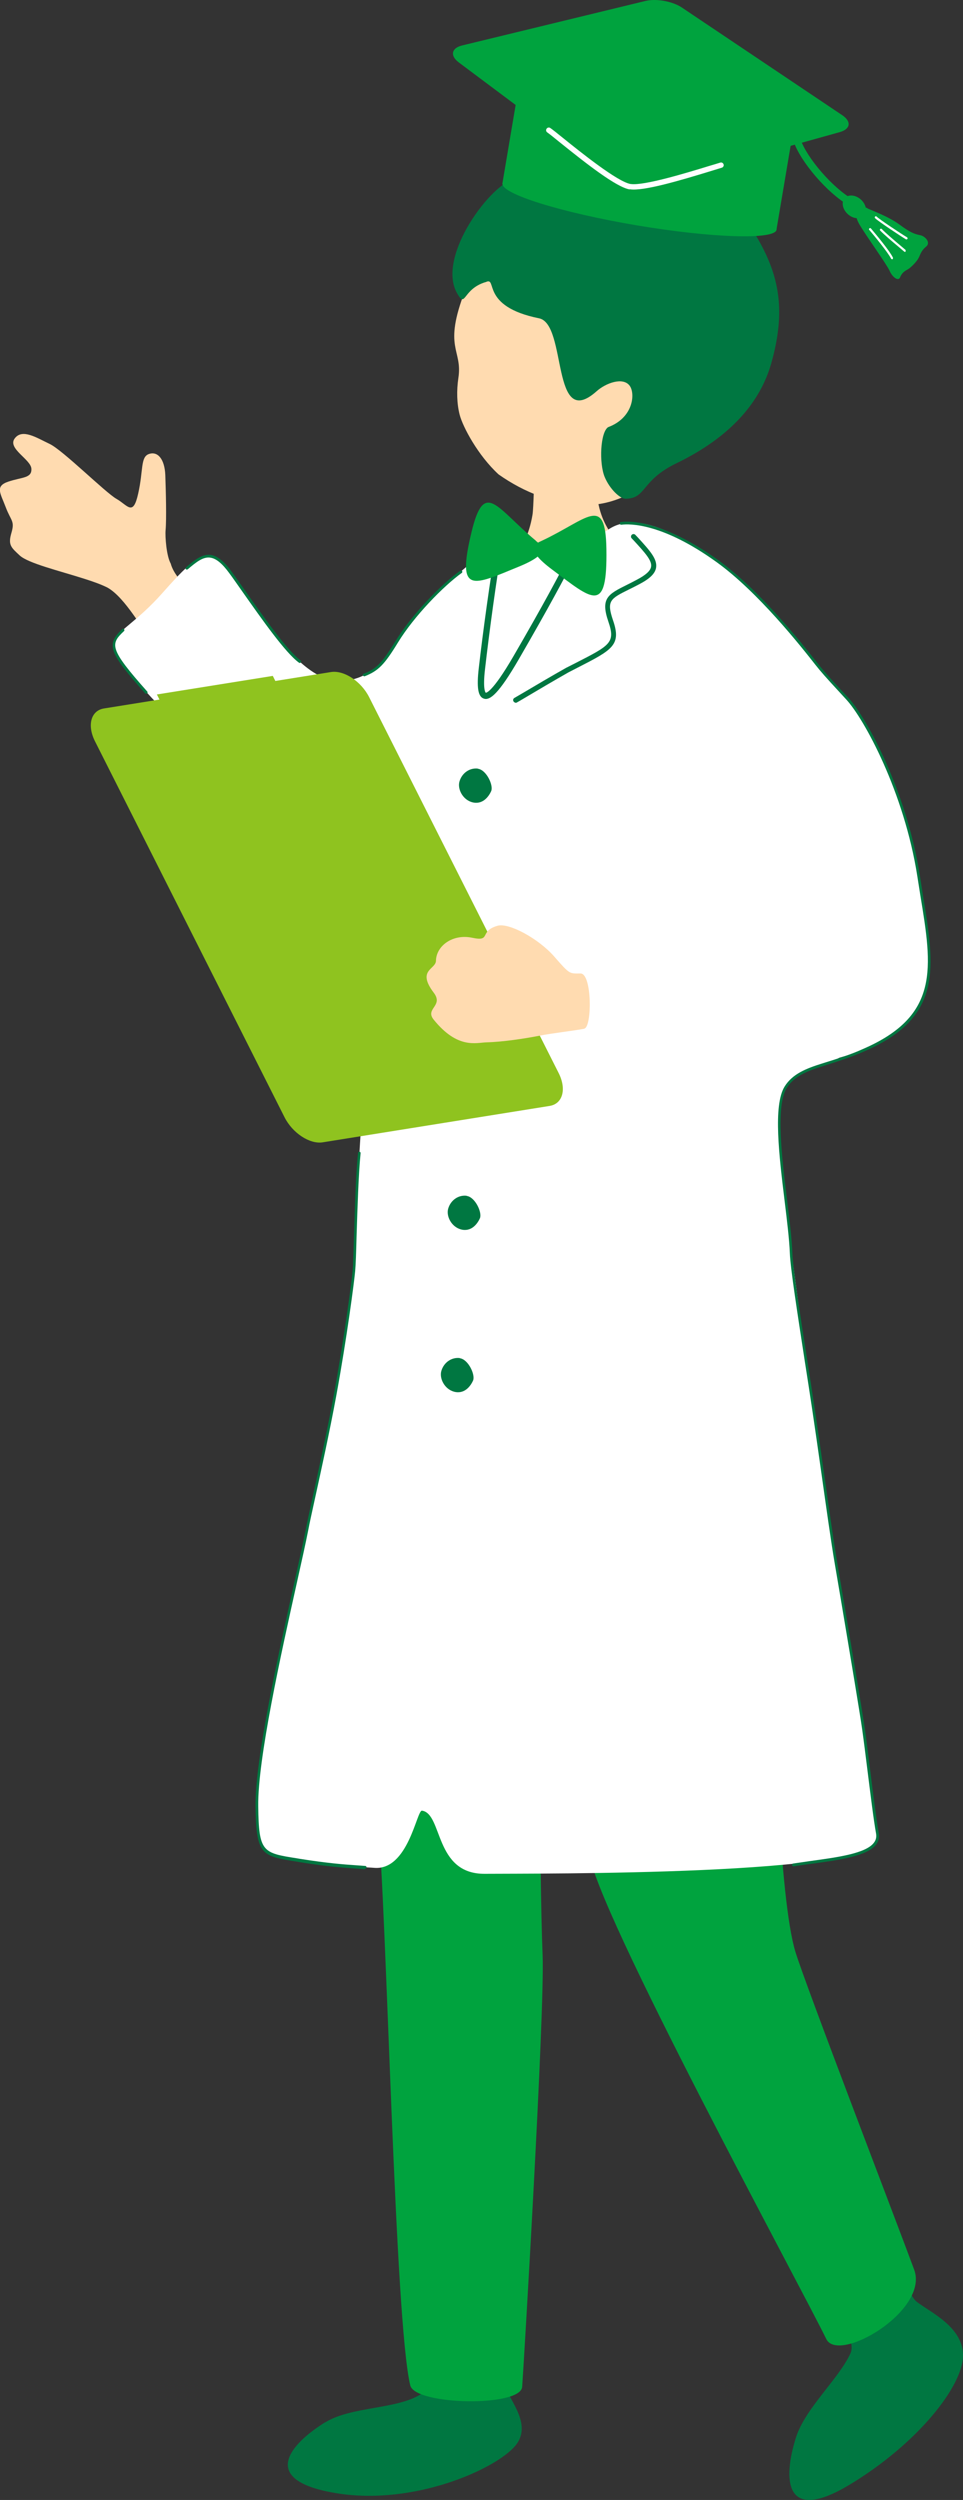 <?xml version="1.0" encoding="UTF-8"?>
<svg id="Layer_1" xmlns="http://www.w3.org/2000/svg" viewBox="0 0 67.46 174.99">
  <rect x="0" y="0" width="67.46" height="174.99" fill="#333333" stroke="none"/>
  <defs>
    <style>
      .cls-1 {
        fill: #00a33e;
      }

      .cls-2 {
        fill: #fff;
      }

      .cls-3 {
        fill: #ffdbb0;
      }

      .cls-4 {
        fill: #007741;
      }

      .cls-5 {
        fill: #8fc31f;
      }
    </style>
  </defs>
  <path class="cls-4" d="M56.09,158.47c-.36-.92,4.83-3.12,4.83-3.12,1.22.9,2.54,5.17,3.29,5.76.98.76,3.29,1.78,3.25,3.81-.04,2.13-3.18,6.12-7.91,8.98-4.73,2.86-4.67-.51-3.79-3.29.65-2.04,2.96-4.05,3.81-5.87.3-.65-.24-1.41-.46-2-.82-2.26-2.67-3.35-3.02-4.28Z"/>
  <path class="cls-4" d="M22.78,169.56c1.82-1.13,5.02-.9,6.71-1.98,1.59-1.02.17-2.83.5-3.76.33-.93,5.05-.12,5.05-.12.34,1.48.31,3.05.31,3.07,0,.93,2.08,2.81.76,4.41-1.35,1.64-7.13,4.24-12.58,3.33-5.45-.9-3.21-3.43-.75-4.96Z"/>
  <path class="cls-1" d="M53.84,85.75c.99.19,2.01,10.4,1.86,19.39-.06,3.62-.94,9.75-1.18,11.38-.4,2.64.06,16.37,1.2,20.1.71,2.33,7.07,18.86,8.32,22.25,1.06,2.87-5.31,6.61-6.16,4.85-1.69-3.49-16.31-30.34-16.61-34.06-.22-2.71-.7-21.94-2.41-22.07-1.34-.1-1.06,24.31-.85,29.22.17,3.94-1.35,29.22-1.43,30.26-.11,1.43-7.51,1.29-7.84-.1-1.1-4.55-1.63-33.14-2.29-39.94-.74-7.6-1.51-40.96.07-40.8.81.08,27.33-.48,27.33-.48Z"/>
  <path class="cls-3" d="M15.7,43.43c-1.15-1.12-3.37-2.58-3.74-3.98-.3-.53-.4-1.88-.36-2.34.07-.79.02-2.71-.02-3.86-.05-1.15-.55-1.68-1.15-1.47-.6.21-.38,1.14-.75,2.77-.36,1.63-.73.82-1.52.37-.79-.45-3.78-3.43-4.69-3.85-.91-.43-1.91-1.09-2.44-.38-.53.71,1.15,1.47,1.17,2.13.03.66-.65.57-1.61.89s-.56.81-.19,1.79.65.95.4,1.8c-.25.85-.02,1.02.58,1.58.6.55,2.73,1.06,4.52,1.63.63.2,1.17.39,1.63.62,1.26.71,2.49,3.04,3.28,3.97.92,1.08,1.75,2,2.59,2.91.97-1.33,1.97-2.66,3-3.95-.27-.23-.51-.44-.7-.62Z"/>
  <path class="cls-2" d="M25.46,59.86c-3.16-1.26-11.58-7.37-15.16-11.37-4.02-4.49-2.32-3.16,1.05-6.95,2.84-3.2,3.51-3.67,5.69-.21,1.81,2.88,4.03,5.54,5.68,6.11,2.77.94,4.69-1.53,5.61-3.24,1.62-3.01,3.32-2.14,5.08.54,1.77,2.68,2.2,8.91,2.54,13.5.16,2.26-6.59,3.19-10.49,1.63Z"/>
  <path class="cls-3" d="M41.33,32.83c-.17.01-3.66.23-3.87.22-.06.41-.07,2.47-.16,3-.94,5.55-6.43,4.56-5.64,8.18.23,3.65,14.8.53,16.29-1.73.79-2.51-5.38-2.55-6.09-7.58-.1-.72-.52-1.83-.54-2.09Z"/>
  <path class="cls-2" d="M50.58,39.51c-1.15-.71-5.49-4.24-8.01-2.41-.48.34-3.43,1.53-4.11,1.47-.62-.05-1.79-.21-2.58-.68-.8-.48-1.28.2-4.89,3.2-1.19,1.13-6.55,6.86-6.17,13.06.27,4.34,1.68,9.29,1.06,16.45-.31,3.52-1.09,15.75-1.05,17.05.1,3.71-2.34,14.75-4.45,24.83-1.42,6.82-3.15,13.15-2.08,16.65.44,1.43,7.16,1.54,7.89,1.61,2.41.23,3-4.05,3.37-4,1.47.21.85,4.46,4.42,4.42,3.67-.03,27.75.14,27.48-2.46-.63-6.11-2.11-14.74-3.16-21.06-.39-2.36-2.08-14.07-2.11-14.32-.59-4.89-1.05-7.16-1.3-10.97-.21-3.16-1.44-6.93,2.56-7.77,5.95-1.25,6.16-14.82,2.3-24.16-1.02-2.47-6.57-9.33-9.18-10.93Z"/>
  <g>
    <path class="cls-3" d="M47.62,31.25c-1.79,2.82-4.45,4.16-6.64,4.09-2.19-.07-4.21-.84-6.05-2.13-1.45-1.33-2.51-3.33-2.73-4.18-.2-.78-.22-1.7-.09-2.57.31-2.04-1.11-2.05.48-6.14.48-1.24,3.4-6.91,9.31-7.04,5.19-.11,9.45,12.07,5.71,17.97Z"/>
    <path class="cls-4" d="M34,19.75c-1.62.5-1.36,1.88-1.98.78-1.48-2.6,2.47-7.8,4.08-8.01,1.43-.19,2.39-3.75,8.83-2.32,1.59.35,4.34.86,5.99,3.22,2.77,3.98,4.66,6.58,3.1,12.04-.74,2.57-2.69,5.06-6.64,6.97-2.52,1.22-2.07,2.47-3.57,2.48-.38,0-1.1-.68-1.45-1.52-.4-.96-.31-3.13.24-3.49,1.76-.65,1.92-2.34,1.51-2.9-.47-.63-1.67-.19-2.31.38-3.22,2.87-2.05-4.7-4.04-5.1-4.17-.84-2.87-2.96-3.74-2.53Z"/>
  </g>
  <g>
    <path class="cls-1" d="M59.59,14.41c.09,0,.18-.04.23-.13.07-.12.02-.27-.1-.34-1.37-.77-3.21-2.89-3.65-4.21-.04-.13-.19-.2-.32-.16-.13.04-.2.19-.16.32.48,1.44,2.4,3.66,3.88,4.49.04.02.07.03.11.03Z"/>
    <path class="cls-1" d="M59.01,8.07c.65.44.57.97-.19,1.18l-13.3,3.71c-.76.21-1.89,0-2.52-.47l-10.86-8.12c-.63-.47-.52-1.01.24-1.19L45.2.07c.76-.19,1.92.02,2.57.46l11.24,7.54Z"/>
    <g>
      <rect class="cls-1" x="35.85" y="5.16" width="19.47" height="9.39" transform="translate(88.88 27.16) rotate(-170.42)"/>
      <path class="cls-1" d="M35.2,12.84c-.12.72,4.08,2.03,9.38,2.93,5.3.89,9.7,1.03,9.82.31.12-.72-4.08-2.03-9.38-2.93-5.3-.89-9.7-1.03-9.82-.31Z"/>
    </g>
    <path class="cls-2" d="M44.11,13.25s.01,0,.02,0c.94.14,3.43-.59,5.68-1.28.3-.09.56-.17.75-.23.1-.03.16-.13.13-.23-.03-.1-.13-.16-.23-.13-.19.06-.45.14-.76.23-1.6.49-4.58,1.4-5.51,1.27,0,0-.01,0-.02,0-.92-.16-3.5-2.23-4.74-3.23-.42-.34-.72-.58-.88-.69-.08-.06-.2-.04-.26.05-.06.09-.04.2.05.26.14.1.46.35.86.68,1.89,1.52,3.97,3.15,4.91,3.31Z"/>
    <g>
      <path class="cls-1" d="M59.39,14.99c.38.34.89.38,1.14.1.25-.28.15-.78-.22-1.12-.38-.34-.89-.38-1.14-.1-.25.28-.15.78.22,1.12Z"/>
      <path class="cls-1" d="M60.77,14.59c.52.23,1.5.59,2.24,1.13.74.55,1.07.67,1.44.74.37.07.77.52.43.8-.39.32-.4.58-.56.85-.16.27-.52.61-.67.71-.15.1-.44.19-.6.6-.12.29-.54-.02-.73-.46-.19-.44-1.71-2.54-2.12-3.26-.62-1.09.13-1.32.57-1.13Z"/>
      <path class="cls-2" d="M63.57,16.73s0,0,0-.01c.02-.04,0-.09-.03-.11-.38-.22-1.96-1.27-2.13-1.45-.03-.03-.08-.03-.11,0-.03.03-.03.08,0,.11.19.2,1.82,1.28,2.16,1.48.03.02.07.01.1-.02Z"/>
      <path class="cls-2" d="M63.43,17.6s.03-.08,0-.11c-.1-.09-.27-.23-.46-.39-.41-.35-.93-.79-1.2-1.07-.03-.03-.08-.03-.11,0-.03.03-.03.08,0,.11.28.29.8.73,1.22,1.08.19.16.35.3.46.39.03.03.08.03.11,0Z"/>
      <path class="cls-2" d="M62.54,18.12s.03-.06.01-.09c-.22-.46-1.15-1.58-1.54-2.04-.03-.03-.08-.04-.11,0-.04.03-.04.08,0,.11.3.35,1.29,1.55,1.52,2,.02.04.07.06.11.04,0,0,.02-.01.02-.02Z"/>
    </g>
  </g>
  <g>
    <path class="cls-5" d="M19.93,78.2c.56,1.11,1.76,1.9,2.67,1.76l15.91-2.55c.91-.15,1.19-1.17.63-2.29l-13.28-26.32c-.56-1.11-1.76-1.9-2.67-1.76l-15.91,2.55c-.91.15-1.19,1.17-.63,2.29l13.28,26.32Z"/>
    <polygon class="cls-5" points="11.76 50.13 19.87 48.83 19.11 47.31 10.99 48.61 11.76 50.13"/>
  </g>
  <path class="cls-4" d="M36.1,49.18c-.05,0-.1-.04-.13-.09-.05-.09-.02-.19.07-.24.11-.06.37-.22.72-.42.74-.44,1.86-1.1,2.89-1.68l.67-.34c2.43-1.24,2.8-1.43,2.3-2.89-.57-1.65-.02-1.93,1.31-2.59.21-.1.43-.22.68-.35.63-.33.95-.62,1-.91.08-.43-.45-1-1.17-1.79l-.19-.2c-.07-.07-.06-.19.01-.25.07-.07.19-.06.25.01l.19.2c.82.9,1.36,1.49,1.26,2.1-.07.41-.44.77-1.19,1.16-.25.13-.48.25-.69.35-1.33.66-1.6.8-1.14,2.16.61,1.75-.05,2.08-2.47,3.32l-.66.34c-1.02.58-2.14,1.24-2.88,1.68-.35.21-.61.36-.72.42-.04.02-.08.03-.11.02Z"/>
  <path class="cls-2" d="M41.46,68.49c0-4.92,3.34-3.23,6.11-3.37,2.56-.13,8.65.25,8.21-3.37-.63-5.26-1.9-18.32,1.26-15.37,5.56,5.19,7.1,11.95,8,19.37.94,7.76-6.24,8.73-13.26,9.26-6.64.5-10.32,2.53-10.32-6.53Z"/>
  <path class="cls-3" d="M40.93,72.01c-1.08.19-2.13.29-3.16.49s-2.54.43-3.68.46c-.74.02-2.03.49-3.71-1.59-.63-.78.72-.95,0-1.89-1.2-1.59.15-1.62.16-2.23.02-1.04,1.17-1.9,2.54-1.61,1.37.29.45-.46,1.77-.84.79-.23,2.87.89,3.98,2.16,1.11,1.27,1.05,1.18,1.84,1.18.81,0,.81,3.76.26,3.86Z"/>
  <path class="cls-4" d="M33.97,48.92s-.05-.01-.08-.02c-.4-.13-.51-.77-.35-2.14.29-2.54.82-6.4,1.21-8.57.02-.12.12-.19.25-.18.12.02.2.13.18.25-.39,2.16-.91,6.02-1.2,8.55-.18,1.52.05,1.68.05,1.68.01,0,.43.04,1.94-2.56,2.16-3.72,3.18-5.65,3.9-7.06.05-.11.18-.15.29-.09.11.05.15.19.09.29-.72,1.41-1.75,3.35-3.91,7.08-1.42,2.45-2,2.83-2.38,2.77Z"/>
  <g>
    <path class="cls-1" d="M37.98,37.84c3.17-1.49,4.44-3.28,4.5.59.07,4.58-.92,3.6-3.8,1.44-1.98-1.48-1.21-1.8-.7-2.03Z"/>
    <path class="cls-1" d="M37.53,37.84c-2.75-2.27-3.6-4.34-4.5-.59-1.07,4.43.1,3.73,3.37,2.39,2.25-.93,1.57-1.43,1.13-1.79Z"/>
  </g>
  <path class="cls-4" d="M33.48,53.81c.6.08,1.1,1.17.93,1.56-.17.39-.61.99-1.35.78-.66-.19-1.03-.94-.87-1.46.18-.6.73-.96,1.29-.89Z"/>
  <path class="cls-4" d="M32.69,83.71c.6.08,1.1,1.17.93,1.56s-.61.99-1.35.78c-.66-.19-1.03-.94-.87-1.46.18-.6.73-.96,1.29-.89Z"/>
  <path class="cls-4" d="M32.21,95.07c.6.08,1.1,1.17.93,1.56-.17.39-.61.99-1.35.78-.66-.19-1.03-.94-.87-1.46.18-.6.73-.96,1.29-.89Z"/>
  <path class="cls-4" d="M55.57,130.63s-.09-.03-.09-.08c0-.05.03-.1.08-.11.4-.06.82-.12,1.24-.18,1.91-.26,3.88-.53,4.43-1.29.14-.19.18-.39.14-.63-.17-.93-.39-2.74-.61-4.48-.13-1.04-.25-2.01-.36-2.79-.17-1.2-.79-4.9-1.51-9.19l-.41-2.41c-.26-1.52-.61-4.02-.95-6.43-.23-1.62-.45-3.16-.63-4.36-.17-1.15-.35-2.29-.52-3.38-.54-3.51-1.01-6.54-1.05-7.58-.04-.99-.2-2.3-.37-3.69-.38-3.12-.81-6.65,0-7.97.55-.9,1.55-1.28,2.6-1.61l.16-.05c.93-.29,1.89-.59,2.7-.96,5.43-2.33,4.89-5.69,4.05-10.78-.07-.43-.14-.87-.21-1.33-.92-5.89-3.74-11.04-4.98-12.37-.83-.9-1.47-1.59-1.87-2.07-.06-.07-.16-.2-.3-.37-.99-1.26-4-5.08-6.92-7.18-3.78-2.72-6.06-2.69-6.67-2.61-.05,0-.1-.03-.11-.08,0-.05.03-.1.08-.11,1.66-.2,4.22.79,6.8,2.65,2.94,2.11,5.97,5.95,6.96,7.21.14.17.24.3.3.37.4.48,1.03,1.17,1.87,2.06,1.25,1.34,4.1,6.54,5.02,12.47.07.45.14.9.21,1.33.85,5.18,1.41,8.6-4.17,10.99-.83.37-1.79.67-2.72.97l-.16.05c-1.02.32-1.97.68-2.49,1.52-.77,1.26-.35,4.76.03,7.85.17,1.39.33,2.7.37,3.71.04,1.03.5,4.05,1.05,7.55.17,1.09.35,2.23.52,3.38.18,1.21.4,2.74.63,4.36.34,2.41.69,4.91.95,6.43l.41,2.41c.72,4.29,1.35,7.99,1.52,9.2.11.77.23,1.75.36,2.79.22,1.74.44,3.55.61,4.47.05.29,0,.55-.17.78-.6.83-2.62,1.11-4.56,1.37-.42.06-.84.11-1.24.18,0,0,0,0-.01,0Z"/>
  <path class="cls-4" d="M25.51,47.34s-.07-.02-.09-.06c-.02-.05,0-.1.05-.12.86-.33,1.25-.68,2.24-2.29,1.14-1.86,3.24-4.01,4.53-4.92.04-.03.1-.02.13.02.03.04.02.1-.02.13-1.27.91-3.34,3.02-4.47,4.87-.96,1.57-1.38,1.99-2.34,2.37-.01,0-.02,0-.04,0Z"/>
  <path class="cls-4" d="M21.01,46.41s-.04,0-.06-.02c-.95-.68-2.61-3.05-3.95-4.95-.35-.49-.66-.95-.93-1.31-.51-.7-.94-1.05-1.36-1.1-.49-.06-.96.31-1.56.82-.04.03-.1.03-.13-.01-.03-.04-.03-.1.01-.13.64-.55,1.14-.93,1.71-.87.47.06.95.43,1.49,1.18.27.37.59.82.93,1.31,1.26,1.79,2.98,4.24,3.9,4.9.04.03.05.09.02.13-.02.03-.05.04-.08.04Z"/>
  <path class="cls-4" d="M10.24,48.56s-.05-.01-.07-.03c-2.56-2.87-2.75-3.41-1.61-4.49.04-.04.1-.03.13,0,.04.04.03.1,0,.13-.96.91-1.07,1.21,1.62,4.23.04.04.03.1,0,.13-.02.02-.04.02-.06.02Z"/>
  <path class="cls-4" d="M25.57,130.84s0,0,0,0c-.21-.02-.44-.03-.68-.05-.82-.06-1.95-.13-3.92-.45l-.17-.03c-2.47-.39-2.85-.45-2.9-3.83-.05-3.3,1.62-10.77,2.72-15.72.34-1.52.63-2.84.79-3.65.09-.49.27-1.29.49-2.31.42-1.92,1-4.54,1.48-7.14.74-4.03,1.26-7.99,1.32-8.7.04-.42.06-1.37.1-2.47.06-1.89.12-4.25.28-5.78,0-.05.04-.09.1-.09.05,0,.09.05.08.1-.15,1.53-.22,3.88-.28,5.77-.03,1.15-.06,2.06-.1,2.48-.06.71-.58,4.68-1.32,8.71-.48,2.6-1.06,5.22-1.48,7.14-.22,1.01-.4,1.81-.49,2.3-.16.82-.45,2.13-.79,3.65-1.1,4.94-2.76,12.39-2.71,15.67.04,3.21.3,3.26,2.74,3.64l.17.03c1.96.31,3.04.39,3.91.45.24.02.47.03.68.05.05,0,.09.05.09.1,0,.05-.05.09-.1.09Z"/>
</svg>
